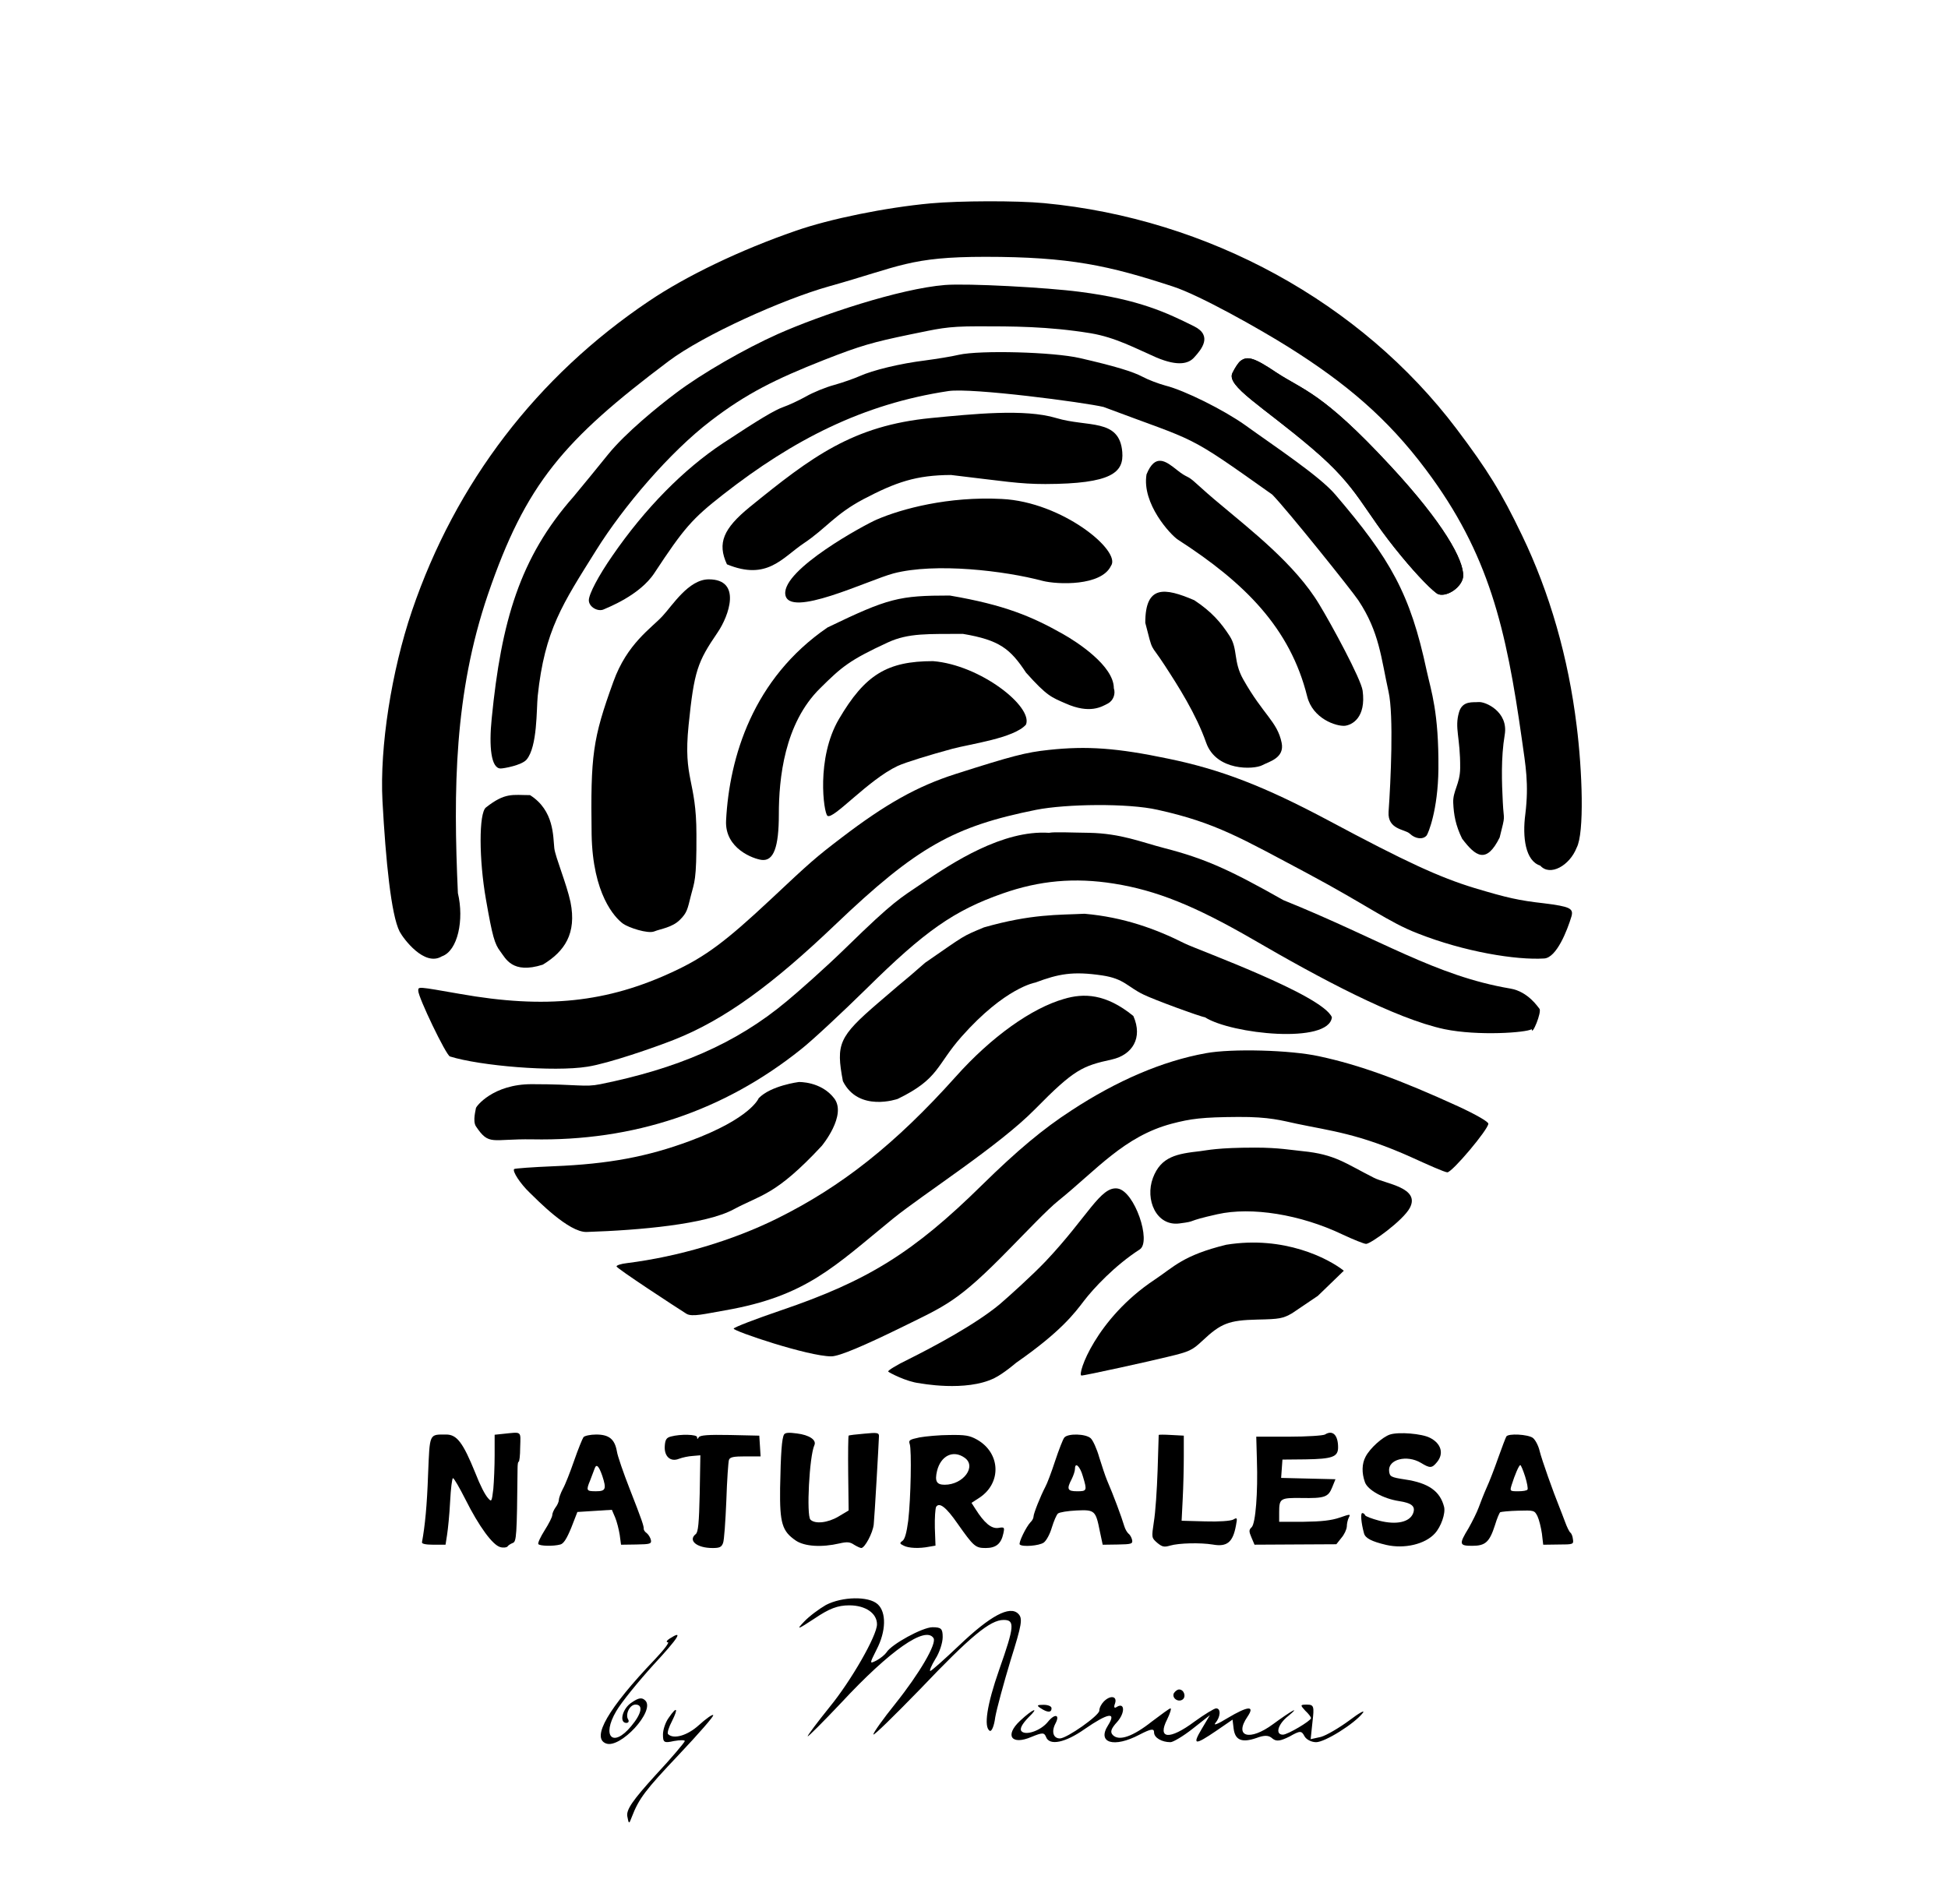 <svg xmlns="http://www.w3.org/2000/svg" fill="none" viewBox="0 0 2286 2235" height="2235" width="2286">
<path fill="black" d="M1092.16 238.693C1039.4 243.559 973.837 256.876 933.63 270.962C869.092 293.242 805.58 323.718 761.53 353.426C630.151 441.78 534.626 566.501 483.406 717.088C459.332 788.028 445.503 876.894 448.832 940.151C452.674 1010.32 459.012 1074.04 469 1093.5C473.354 1101.7 498 1135 518.5 1122.5C537.341 1116 544.768 1079.5 537.341 1048.26C531.841 926.756 533.061 814.013 572.5 698C617.061 567.645 661.316 516.708 784.5 424C825.732 393.012 918.816 351.366 972.341 336.256C1056.6 312.695 1067.22 301.438 1156.34 301.438C1255.2 301.438 1301.3 311.671 1376.34 336.256C1408.1 346.5 1479.57 387.024 1511.84 407.256C1579.96 450.025 1628.52 491.329 1673.34 551.256C1747.35 649.855 1767.49 737.401 1785.93 867.756C1790.28 898.744 1794.35 919.902 1790 955.5C1786.41 982.647 1790 1010.5 1807.5 1016C1819 1029 1842 1016 1850.21 995C1859.43 977.841 1856.87 904.809 1850.21 851.796C1840.48 772.149 1818.71 695.832 1785.93 627.965C1761.86 577.769 1745.47 551.391 1709.36 503.5C1597.18 354.962 1417.91 256.62 1225.33 238.437C1193.06 235.364 1125.96 235.62 1092.16 238.693Z"></path>
<path fill="black" d="M1109 334.5C1055.48 338.854 963.196 369.719 913 392C874.585 409.159 823.732 438.195 793 461.5C772.512 476.866 733.988 508.146 713.5 533.5C706.073 542.72 681.451 573.012 673 583C609.999 654.452 588.268 729.279 577 843.5C573.671 876.281 576.231 902 587.5 902C591.341 902 612.475 898.13 618 891.5C630.809 876.13 629.464 832.366 631 817C639.195 739.402 660.316 708.745 699.5 646C731.768 594.268 786.109 530.622 834 494C875.744 461.987 909.89 445.037 967 422.5C1010.02 405.597 1024.48 401.645 1067.5 392.682C1100.79 386.023 1109.34 383 1147.5 383C1187.71 383 1229.72 382.95 1279.92 391.145C1309.11 396.011 1332.93 409.072 1357 419.572C1383.12 430.585 1395.16 426.487 1401.31 419.572C1410.01 410.097 1423.33 394.012 1401.31 383C1369.29 367.122 1336.92 351.464 1267 342.5C1227.82 337.378 1135.89 332.451 1109 334.5Z"></path>
<path fill="black" d="M1125.09 416.45C1116.64 418.499 1098.71 421.316 1085.4 423.109C1056.46 426.694 1024.45 434.377 1008.57 441.548C1002.16 444.365 989.104 448.975 979.116 451.792C969.384 454.353 954.274 460.5 945.823 465.365C937.116 470.231 925.335 475.609 919.445 477.658C909.201 481.244 890.761 492.256 848.505 520.171C802.407 550.647 757.077 596.489 718.662 652.318C702.272 675.88 691.003 697.392 691.003 704.563C691.003 712.502 702.016 718.648 708.93 715.063C712.004 713.526 750.585 699.134 768 672.5C802.574 620 812.139 608.927 848.505 580.5C930.713 516.219 1012.61 474.11 1113 459C1140.15 454.902 1272.46 472.28 1295 477.658C1408 520.171 1389.5 507 1493 580.5C1510.16 597.915 1587.09 694.063 1594 704.563C1618.84 741.953 1620.72 772.5 1629.5 812C1635.65 839.659 1632.06 916.89 1629.5 953C1628.22 973.744 1648.56 973.212 1654.2 978.334C1660.85 984.736 1669.82 985.761 1674.17 980.639C1675.96 978.334 1687.49 951.159 1688 902.5C1688.51 835.658 1679.55 811.586 1674.17 787C1654.96 696.853 1631.79 656.306 1567 580.5C1548.56 558.732 1494.39 522.988 1461.1 498.914C1436.25 481.244 1390.16 458.195 1367.62 452.56C1359.17 450.255 1347.13 445.646 1340.99 442.316C1329.46 436.17 1308.46 429.767 1267.23 420.292C1236.24 413.121 1150.19 410.816 1125.09 416.45Z"></path>
<path fill="black" d="M1455.77 423.621C1453.32 425.494 1449.16 431.691 1446.2 437.923C1438.98 453.268 1481.89 477.018 1539.29 525.885C1596.31 574.255 1597.37 596.058 1644.59 652.889C1663.39 675.813 1682.69 695.349 1687.8 697.445C1698.82 701.176 1716.71 688.093 1717.07 675.949C1717.61 657.489 1694.87 614.885 1631.29 546.385C1551.15 459.89 1529.88 458.399 1497.52 437.017C1471.79 419.721 1463.9 417.542 1455.77 423.621Z"></path>
<path fill="black" d="M1455.77 423.621C1453.32 425.494 1449.16 431.691 1446.2 437.923C1438.98 453.268 1481.89 477.018 1539.29 525.885C1596.31 574.255 1597.37 596.058 1644.59 652.889C1663.39 675.813 1682.69 695.349 1687.8 697.445C1698.82 701.176 1716.71 688.093 1717.07 675.949C1717.61 657.489 1694.87 614.885 1631.29 546.385C1551.15 459.89 1529.88 458.399 1497.52 437.017C1471.79 419.721 1463.9 417.542 1455.77 423.621Z"></path>
<path fill="black" d="M879.726 595.203C848.87 620.471 841.5 637.5 853.075 662.367C900.384 681.848 917.724 654.747 943.5 637.5C969.276 620.253 979.903 603.564 1013.12 585.964C1051.44 565.869 1074.98 557.715 1116 557.5C1178.69 564.883 1196 568.13 1226.78 568.13C1305 567.915 1318.97 554.419 1317 530.5C1313.71 490.666 1276.5 501.833 1239.5 490.666C1202.5 479.5 1141.46 485.967 1092.53 490.666C1000.85 499.629 952.786 535.841 879.726 595.203Z"></path>
<path fill="black" d="M921.535 697.491C924.861 726.803 1019.11 680.856 1048.59 673.011C1097.76 660.203 1179.06 669.89 1223.7 681.828C1241.11 686.202 1292.34 688.129 1303.72 664.194C1316.57 646.915 1246.66 589.009 1175.55 585.643C1112.91 582.406 1058.08 597.185 1028.84 609.836C1015.12 615.68 918.21 668.179 921.535 697.491Z"></path>
<path fill="black" d="M1345.46 556.794C1339.75 591.148 1373.7 627.864 1382.35 633.456C1460.85 684.117 1514.01 737.108 1534.03 817.548C1540.54 843.469 1567.82 852.688 1578.2 851.883C1586.7 850.935 1603.29 842.306 1599.06 810.649C1597.24 796.999 1562.19 732.404 1548.28 709.599C1520.1 662.399 1466.72 621.293 1432.1 592.044C1423.01 584.612 1410.06 573.202 1403.23 566.915C1392.4 556.989 1394.04 561.897 1381.12 551.584C1368.19 541.271 1355.68 531.604 1345.46 556.794Z"></path>
<path fill="black" d="M1344 731C1353.5 768 1349.08 753.609 1366.5 780.5C1382.38 804.83 1403.65 838.139 1415.43 871.688C1427.21 905.237 1471.51 903.444 1481.5 898.066C1488.93 893.969 1507.84 889.871 1504 871.688C1498.88 846.846 1482.56 839.244 1459 797.5C1446.96 776.244 1453 762 1443 746.5C1433 731 1422 718 1401.5 704.5C1366.5 689.5 1344 686.5 1344 731Z"></path>
<path fill="black" d="M1759.87 982.986C1767.05 954.072 1764.69 965.534 1763.55 941.366C1762.44 919.463 1761.21 889.616 1765.81 862.449C1770.4 835.282 1742.97 823.245 1735.04 824.035C1729.12 824.692 1716.24 821.901 1712.21 835.862C1706.63 854.897 1713.85 865.149 1713.52 901.625C1713.37 920.21 1704.74 928.431 1705.38 942.351C1706.01 956.27 1708.13 968.729 1715.81 984.391C1731.75 1005.46 1744.32 1014.33 1759.87 982.986Z"></path>
<path fill="black" d="M777.554 723C764.493 737.342 735.904 755.167 719.77 800.24C695.441 867.338 692.99 886.475 694.27 979.439C695.551 1049.61 721.368 1076.95 731.1 1084.12C737.502 1088.73 760.161 1096.31 767.77 1093.24C775.379 1090.17 788.696 1088.7 797.77 1079.74C806.354 1071.27 806.77 1067.24 810.77 1051.24C814.77 1035.24 817.526 1034.5 817.27 979.439C817.27 914.646 801.554 915.5 808.054 851.439C814.554 787.378 818.493 777.012 842.054 742.439C855.371 722.975 870.883 680 831.77 680C808.054 680 789.078 710.707 777.554 723Z"></path>
<path fill="black" d="M1114.57 699C1055.07 699 1042.57 702 971.067 736.5C883.567 796.5 855.909 888.731 852.067 963C850.275 996.293 884.787 1008.3 894.006 1009.33C907.836 1010.86 913.982 994.472 913.982 955.801C913.982 914.312 920.243 849.263 962.5 807.775C987.598 782.933 996.5 775 1042 754C1066.36 742.755 1089.79 744.256 1130 744C1173 751.25 1185.57 761.5 1204.07 789.5C1229.07 817.5 1234.07 818.404 1250.57 825.702C1279.07 838.308 1292.75 829.543 1300.18 825.702C1306.33 822.373 1309.4 814.69 1307.1 807.775C1307.1 781.5 1263.97 753.476 1247.07 744C1211.21 723.768 1179.07 710 1114.57 699Z"></path>
<path fill="black" d="M1095 776C1041 776 1015.02 792 984.5 844C957.5 890 966.647 954.171 971 957.5C977.403 962.878 1018.93 915.134 1053.5 899C1062.98 894.646 1091.5 885.969 1117.5 878.907C1138.24 873.273 1190 866.5 1204 850.5C1212.5 829.5 1150.5 780.5 1095 776Z"></path>
<path fill="black" d="M1230.7 880.207C1204.07 883.024 1188.19 887.122 1120.84 908.634C1076.28 922.976 1039.65 943.464 987.665 983.159C957.445 1006.21 951.299 1011.59 904.433 1055.64C852.188 1104.55 828.115 1122.73 790.724 1140.15C712.614 1176.77 640.394 1184.45 539.49 1166.53C489.551 1157.82 490.831 1157.82 490.831 1162.94C490.831 1170.62 523.39 1238.46 528 1240C563.086 1251.01 649.805 1258.4 689.5 1252C714.342 1248.16 768.628 1229.21 790.724 1220.5C851.164 1196.68 907.524 1154.65 980 1085.5C1076.04 993.816 1119.19 969.964 1216 950.5C1251.09 943.585 1323.67 942.561 1358.5 950.5C1426.88 965.61 1456.89 984.012 1535 1025.5C1604.92 1062.89 1629.69 1082.44 1663.5 1095.5C1718.56 1117.27 1779.27 1127.05 1812.05 1125C1826.65 1124.23 1839.2 1092 1844.06 1075.87C1846.88 1066.14 1842.27 1064.09 1812.05 1060.25C1782.34 1056.92 1768.77 1053.84 1730.36 1042.32C1689.12 1029.77 1649.17 1011.33 1558.77 962.927C1483.73 922.976 1433.02 903.256 1370.79 890.451C1310.86 877.902 1275.52 875.341 1230.7 880.207Z"></path>
<path fill="black" d="M1231 977.5C1176.73 974 1117.95 1012.3 1081.58 1037.14C1055.97 1054.56 1049.4 1057 994.083 1111.04C968.216 1136.39 935.107 1165.45 923.583 1174.92C862.887 1225.89 792.937 1254.61 704.583 1272.54C685.887 1276.38 678.355 1272.54 624.574 1272.54C578.476 1272.28 558.5 1298.88 558.5 1300.67C558.5 1302.21 554.402 1315.6 558.5 1322C574.122 1345.31 576.683 1336.52 624.574 1337.29C743.66 1339.6 849.174 1304.25 940.089 1231.52C953.406 1221.02 987.98 1188.75 1016.92 1160.33C1085.04 1092.97 1119.62 1068.64 1176.73 1048.67C1219.75 1033.56 1260.98 1029.71 1307.34 1037.14C1357.02 1045.08 1401.84 1063.01 1470.47 1102.7C1548.84 1148.29 1637.38 1195.67 1695 1207.96C1734.7 1216.16 1791.37 1212.06 1797.51 1207.96C1797.51 1217 1809.8 1187.22 1806.48 1183.89C1805.19 1182.61 1793.5 1163.91 1772.5 1160.33C1684.4 1145.47 1620.5 1102.7 1506 1056.5C1444.02 1021.41 1414.39 1007.79 1366.5 995.5C1338.84 988.329 1315.47 978.268 1278.08 977.5C1254.78 977.244 1238.17 976.219 1231 977.5Z"></path>
<path fill="black" d="M570.243 947.76C561.791 954.419 562.048 1008.94 570.243 1055.55C577.926 1099.6 580.487 1108.05 587.146 1116.76C593.292 1124.7 600.981 1143.76 636.981 1132.26C662.488 1116.76 676.908 1095.89 669.481 1058.76C664.872 1037.25 651.768 1006.13 650.488 995.625C648.951 982.052 650.488 951.26 621.981 933.26C601.481 933.26 592.981 929.845 570.243 947.76Z"></path>
<path fill="black" d="M978.821 1289.01C963.321 1269.01 937.321 1270.01 937.321 1270.01C937.321 1270.01 904.663 1274.15 890.321 1289.01C890.321 1289.01 881.473 1312.48 809.765 1339.12C759.57 1357.81 713.728 1366.26 650.471 1368.82C625.373 1369.85 604.373 1371.39 603.348 1372.15C601.044 1374.72 610.519 1389.31 621.532 1399.81C630.495 1408.52 667.321 1446.52 688.321 1446.01C751.066 1443.96 828.377 1437.01 860.821 1419.51C893.265 1402.01 910.028 1403.4 964.321 1345.01C964.321 1345.01 994.321 1309.01 978.821 1289.01Z"></path>
<path fill="black" d="M1272.66 1072.51C1242.34 1074.04 1210.66 1072.51 1154.66 1088.51C1128.49 1099.51 1134.16 1096.51 1085.66 1130.01C1050.57 1160.65 1077.16 1137.01 1030.66 1177.01C984.161 1217.01 980.921 1225.34 989.16 1269.01C1007.66 1306.01 1053.47 1289.83 1053.47 1289.83C1102.38 1266.07 1098.55 1250.42 1128.49 1216.65C1179.65 1158.93 1214.99 1153.26 1214.99 1153.26C1242.14 1143.12 1258.66 1139.74 1293.4 1144.88C1319.5 1148.8 1323 1158.27 1341.84 1167.32C1353.8 1173.28 1408.91 1193.44 1414 1194C1445.16 1213.87 1559.47 1225.82 1563 1194C1551.83 1167.66 1405.51 1114.93 1390.12 1107.3C1356.69 1090.45 1318.66 1076.51 1272.66 1072.51Z"></path>
<path fill="black" d="M1248.5 1172.5C1210.85 1183.26 1163.48 1216.73 1121.48 1263.85C1050.8 1342.73 987.795 1392.67 911.733 1430.31C860.001 1455.92 796.745 1474.88 735.793 1482.56C728.878 1483.33 723.5 1485.12 723.5 1486.4C723.5 1488.71 793.719 1534.57 805.5 1542C812.159 1546.1 827.183 1542.1 851 1538C946.269 1521.35 978.597 1486.91 1048 1430.31C1084.11 1401.12 1172.5 1344.77 1214.5 1302C1260.85 1254.88 1270.17 1251.18 1305 1243.5C1328.56 1238.12 1341.5 1218.5 1330 1192.5C1297.5 1166 1271.55 1165.59 1248.5 1172.5Z"></path>
<path fill="black" d="M1414.92 1236.21C1364.21 1245.43 1310.95 1268.22 1257.42 1303.31C1223.87 1325.08 1193.65 1350.43 1152.42 1390.9C1072.01 1470.03 1018.48 1503.32 916.808 1537.9C886.589 1548.14 861.491 1557.87 860.979 1559.41C860.21 1562.23 948.362 1592 975.5 1592C985.232 1592 1015.56 1578.62 1055 1559.41C1110.57 1532.01 1123.27 1528.77 1185.5 1465C1203.17 1447.07 1229.71 1419.07 1242 1409.33C1287.07 1372.97 1319.17 1333.79 1375 1318.93C1397.54 1313.04 1410.74 1311.26 1453 1311C1489.88 1310.74 1504.6 1315.35 1521.5 1318.93C1561.45 1327.38 1594.51 1330.46 1657 1358.63C1674.41 1366.57 1695.43 1376 1698.5 1376C1704.39 1375.74 1746.57 1325.59 1746.57 1318.93C1746.57 1316.63 1733 1308.69 1711.49 1298.7C1642.6 1267.2 1595.73 1250.04 1548.09 1239.8C1514.29 1232.37 1445.14 1230.58 1414.92 1236.21Z"></path>
<path fill="black" d="M1311.5 1395C1291.5 1392 1276.43 1428.26 1227 1480.5C1210.61 1497.66 1183.76 1521.78 1173 1531C1144.57 1554.56 1096.63 1580.19 1066.41 1595.3C1052.07 1602.21 1041.31 1608.87 1042.34 1609.89C1043.1 1610.92 1063.89 1621.96 1079 1623.5C1079 1623.5 1133.49 1634.11 1167 1617.5C1177.92 1612.09 1192.5 1599.5 1192.5 1599.5C1245 1563 1261 1541.33 1272 1526.92C1283 1512.5 1308.23 1485.32 1337.5 1466.5C1351.5 1457.5 1331.5 1398 1311.5 1395Z"></path>
<path fill="black" d="M1408.5 1351.14C1381.35 1354.22 1362.48 1357.31 1353 1382.5C1343.4 1408.01 1356.96 1439.47 1384 1436C1406.65 1433.09 1388.5 1434.13 1428.71 1425.17C1468.66 1416.21 1526.02 1425.43 1574.94 1448.73C1588 1454.88 1600.81 1460 1603.11 1460C1608.49 1460 1646.64 1432.59 1654.5 1417.64C1666.89 1394.09 1626.07 1389.41 1612.5 1382.5C1578.44 1365.34 1567 1354.92 1528.5 1351.14C1515.44 1349.86 1500.5 1347 1473 1347C1428.75 1347 1416.95 1350.12 1408.5 1351.14Z"></path>
<path fill="black" d="M1439 1461C1388 1473.5 1377.59 1487.01 1355 1502C1285.93 1547.83 1263.88 1613.48 1269 1614.5C1271.3 1615.01 1354.97 1596.47 1370.07 1592.62C1395.94 1586.48 1399.01 1584.94 1411.05 1573.67C1432.82 1553.19 1442.04 1549.6 1475.59 1548.83C1501.71 1548.32 1505.55 1547.55 1516.31 1541.4L1546.5 1521L1577 1491.5C1558.82 1477.16 1507 1450 1439 1461Z"></path>
<path fill="black" d="M590.199 1682.99L580.467 1684.01V1707.83C580.467 1720.89 579.699 1738.82 578.931 1747.52C577.138 1762.38 576.882 1763.15 573.04 1758.79C569.199 1754.7 563.565 1743.68 557.674 1728.57C543.333 1693.23 536.162 1683.76 523.613 1683.76C503.381 1683.76 504.405 1681.71 502.357 1730.62C501.076 1767.24 498.771 1790.81 495.186 1810.27C494.93 1812.06 499.54 1813.09 508.759 1813.09H522.845L524.637 1801.56C525.662 1795.16 527.454 1777.74 528.223 1762.38C528.991 1747.27 530.528 1734.98 531.552 1734.98C532.833 1734.98 539.235 1746.24 546.15 1759.82C562.028 1791.57 578.162 1813.6 587.126 1815.9C590.711 1816.93 594.553 1816.42 595.577 1815.14C596.345 1813.85 599.162 1812.06 601.723 1811.04C606.077 1809.5 606.589 1803.35 607.358 1724.22C607.358 1719.1 607.87 1715.26 608.638 1715.77C609.406 1716.28 610.431 1708.6 610.431 1698.87C610.943 1679.15 612.992 1680.68 590.199 1682.99Z"></path>
<path fill="black" d="M920.072 1683.78C917.511 1688.13 916.23 1705.03 915.462 1746.52C914.95 1787.75 917.767 1797.23 933.901 1808.24C944.145 1815.15 964.121 1816.44 985.121 1811.57C994.085 1809.52 997.414 1809.78 1002.28 1813.11C1005.61 1815.15 1009.45 1816.95 1010.73 1816.95C1014.83 1816.95 1024.3 1799.28 1025.33 1789.29C1026.35 1779.81 1031.22 1694.02 1031.48 1685.57C1031.48 1681.73 1029.68 1681.21 1014.32 1682.75C1004.84 1683.52 996.39 1684.54 995.877 1685.06C995.365 1685.82 995.109 1705.8 995.365 1729.62L995.877 1772.9L983.841 1780.07C971.292 1787.5 956.438 1789.03 951.06 1783.65C946.194 1778.79 949.779 1709.13 955.67 1696.32C958.487 1690.18 949.779 1684.29 935.182 1682.5C925.962 1681.21 921.352 1681.47 920.072 1683.78Z"></path>
<path fill="black" d="M1554.9 1683.72C1552.85 1685 1533.9 1686.28 1512.64 1686.28H1474.23L1474.99 1713.68C1476.27 1751.84 1473.46 1787.95 1468.85 1792.56C1465.52 1795.63 1465.52 1797.43 1468.59 1804.6L1472.18 1813.05L1520.07 1812.79L1568.21 1812.54L1574.1 1805.11C1577.69 1801.01 1580.25 1795.12 1580.51 1791.79C1580.51 1788.46 1581.53 1783.85 1582.81 1781.29C1585.12 1776.94 1584.6 1776.94 1572.06 1781.29C1562.32 1784.62 1550.8 1785.9 1530.06 1786.16H1501.12V1775.14C1501.12 1758.75 1502.4 1757.99 1526.98 1758.24C1554.64 1758.75 1558.74 1757.22 1563.35 1745.69L1567.19 1736.22L1535.18 1735.45L1503.42 1734.68L1504.19 1723.92L1504.96 1713.17L1532.1 1712.91C1563.35 1712.4 1570.26 1710.1 1570.26 1698.83C1570.26 1684.23 1563.86 1678.08 1554.9 1683.72Z"></path>
<path fill="black" d="M1631.17 1683.75C1622.46 1686.57 1607.61 1699.88 1602.49 1709.87C1598.13 1718.07 1597.88 1728.82 1601.72 1739.58C1604.79 1748.8 1623.23 1759.04 1641.67 1761.86C1656.78 1764.17 1661.39 1768.01 1658.32 1776.2C1654.22 1786.7 1638.6 1790.03 1618.62 1784.91C1609.91 1782.6 1602.49 1779.79 1601.97 1778.51C1601.46 1776.97 1599.92 1775.95 1598.64 1775.95C1596.34 1775.95 1597.36 1787.73 1600.69 1799.76C1602.23 1805.4 1609.4 1809.24 1626.82 1813.34C1648.07 1818.2 1672.4 1812.57 1683.93 1799.76C1691.1 1791.82 1696.47 1776.46 1694.68 1768.78C1690.07 1750.34 1676.5 1740.6 1648.84 1736.51C1632.19 1733.95 1630.91 1733.18 1630.14 1726.78C1628.61 1712.95 1650.89 1707.06 1667.54 1717.04C1678.04 1723.45 1680.34 1723.45 1686.23 1716.27C1694.68 1706.29 1691.35 1694.25 1678.04 1687.59C1668.82 1682.73 1641.41 1680.42 1631.17 1683.75Z"></path>
<path fill="black" d="M684.739 1686.83C683.458 1688.62 678.336 1701.17 673.726 1714.49C669.117 1727.81 663.226 1742.92 660.409 1747.78C657.848 1752.65 655.799 1758.54 655.799 1760.59C655.799 1762.64 654.007 1766.73 651.958 1769.29C649.909 1772.11 648.116 1776.21 648.116 1778.26C648.116 1780.56 644.019 1788.5 639.153 1796.18C634.287 1803.87 630.958 1811.04 631.726 1812.32C633.263 1814.62 649.141 1815.14 657.592 1812.83C661.434 1811.81 665.019 1806.17 670.397 1793.11L677.568 1774.67L697.8 1773.39L718.032 1772.11L721.873 1781.07C723.922 1785.94 726.227 1795.16 727.251 1801.56L728.788 1813.09L746.715 1812.83C762.849 1812.57 764.642 1812.06 763.874 1807.71C763.361 1805.15 761.313 1801.56 759.264 1799.77C756.959 1798.23 755.422 1795.93 755.422 1794.65C755.678 1791.32 753.373 1784.4 739.032 1747.78C731.605 1728.83 724.69 1708.85 723.922 1703.48C721.361 1689.13 714.702 1683.76 699.592 1683.76C692.678 1683.76 686.019 1685.29 684.739 1686.83ZM706.763 1732.16C711.885 1747.78 710.861 1750.34 699.336 1750.34C688.068 1750.34 687.556 1749.57 692.678 1737.28C694.47 1732.42 696.775 1726.27 697.8 1723.71C699.849 1717.82 702.666 1720.38 706.763 1732.16Z"></path>
<path fill="black" d="M787.312 1686.1C782.19 1687.39 780.653 1689.69 780.141 1696.86C779.117 1709.41 786.8 1716.32 796.788 1712.23C800.885 1710.69 808.056 1709.15 812.922 1708.9L821.885 1708.13L821.117 1752.95C820.349 1787.78 819.324 1798.28 816.507 1800.58C807.032 1808.01 817.532 1816.97 836.227 1816.97C844.422 1816.97 846.727 1815.95 848.52 1811.08C849.8 1808.01 851.337 1785.73 852.361 1761.4C853.13 1737.32 854.666 1715.81 855.434 1713.51C856.715 1710.18 860.813 1709.41 874.898 1709.41H892.569L891.801 1697.12L891.032 1685.08L856.715 1684.31C830.849 1683.8 821.885 1684.57 820.093 1686.87C818.556 1689.43 818.044 1689.43 818.044 1686.87C818.044 1683.54 798.58 1683.03 787.312 1686.1Z"></path>
<path fill="black" d="M1079.12 1687.13C1067.08 1689.69 1066.06 1690.45 1067.6 1695.06C1069.9 1701.98 1068.88 1758.83 1065.8 1784.96C1064.01 1798.53 1061.96 1806.47 1059.15 1808.52C1055.56 1811.08 1055.56 1811.85 1060.43 1814.15C1066.06 1817.22 1078.87 1817.74 1090.39 1815.43L1097.82 1814.15L1097.05 1793.15C1096.79 1781.63 1097.56 1770.61 1098.58 1768.57C1102.43 1762.93 1110.37 1769.08 1123.68 1788.28C1142.63 1815.18 1144.68 1816.97 1156.72 1816.97C1169.01 1816.97 1174.9 1811.85 1177.46 1799.81C1179 1792.64 1178.74 1792.13 1171.32 1793.41C1163.38 1794.43 1155.18 1787.77 1144.68 1771.13L1140.07 1763.96L1149.55 1757.81C1175.67 1740.39 1174.13 1705.31 1146.48 1689.69C1137.77 1684.82 1132.65 1684.05 1114.46 1684.31C1102.43 1684.31 1086.55 1685.84 1079.12 1687.13ZM1131.88 1710.94C1146.48 1720.93 1130.6 1742.7 1108.57 1742.7C1099.1 1742.7 1096.79 1738.6 1099.61 1726.56C1103.96 1708.64 1118.56 1701.47 1131.88 1710.94Z"></path>
<path fill="black" d="M1248.96 1687.36C1247.42 1689.15 1242.55 1701.7 1238.2 1714.76C1233.85 1728.08 1228.72 1741.65 1226.68 1745.24C1221.04 1756 1212.85 1776.48 1212.85 1780.07C1212.85 1781.86 1211.31 1784.94 1209.26 1786.73C1204.14 1792.11 1194.92 1811.06 1196.71 1812.85C1199.79 1815.92 1219.51 1814.39 1224.88 1810.55C1227.96 1808.24 1232.05 1800.81 1234.36 1792.87C1236.66 1785.45 1239.74 1778.02 1241.53 1776.48C1243.32 1774.95 1253.05 1773.41 1263.3 1772.9C1284.81 1771.87 1285.83 1772.9 1290.7 1797.48L1294.03 1813.11L1311.7 1812.85C1327.58 1812.59 1329.37 1812.08 1328.6 1807.73C1328.09 1805.17 1326.3 1801.58 1324.51 1800.3C1322.71 1798.76 1320.41 1794.92 1319.38 1791.34C1316.31 1780.84 1306.58 1754.72 1299.15 1737.56C1297.1 1732.69 1293.01 1720.4 1289.93 1710.41C1287.12 1700.42 1282.51 1690.43 1279.94 1688.13C1274.05 1682.75 1253.05 1682.24 1248.96 1687.36ZM1270.73 1732.69C1275.85 1749.59 1275.59 1750.36 1264.07 1750.36C1252.54 1750.36 1251.52 1747.8 1257.66 1736.02C1259.71 1731.92 1261.51 1726.54 1261.51 1723.98C1261.51 1715.53 1267.4 1720.91 1270.73 1732.69Z"></path>
<path fill="black" d="M1359.75 1684.3C1359.75 1684.81 1359.23 1703.51 1358.46 1726.04C1357.7 1748.58 1355.9 1775.47 1354.11 1785.97C1351.29 1804.92 1351.29 1804.92 1357.95 1810.81C1363.84 1815.68 1366.15 1816.19 1373.06 1814.14C1383.56 1811.07 1408.66 1810.56 1423 1812.86C1439.9 1815.93 1446.82 1810.3 1450.4 1790.58C1452.2 1781.36 1451.94 1780.85 1447.08 1783.66C1443.75 1785.2 1430.68 1786.23 1414.29 1785.71L1386.64 1784.95L1387.92 1759.34C1388.68 1745.25 1389.2 1722.71 1389.2 1709.4V1685.07L1374.6 1684.3C1366.4 1683.79 1359.75 1683.79 1359.75 1684.3Z"></path>
<path fill="black" d="M1767.7 1686.08C1766.93 1687.36 1762.58 1698.63 1758.23 1710.92C1753.87 1723.47 1747.73 1739.35 1744.4 1746.52C1741.32 1753.43 1737.23 1763.93 1735.18 1769.57C1733.13 1775.2 1727.75 1785.96 1723.4 1793.64C1711.87 1812.59 1712.38 1814.38 1727.75 1814.38C1743.12 1814.38 1747.98 1810.03 1754.39 1790.05C1756.69 1782.37 1759.51 1775.71 1760.53 1774.94C1761.56 1774.43 1771.03 1773.41 1781.53 1773.15C1800.23 1772.64 1800.74 1772.64 1804.32 1779.81C1806.12 1783.65 1808.42 1792.87 1809.45 1800.04L1810.98 1813.1L1828.91 1812.85C1846.33 1812.85 1846.84 1812.59 1845.81 1806.44C1845.56 1803.12 1844.02 1799.79 1843 1799.02C1841.72 1798.25 1838.9 1792.62 1836.59 1786.21C1834.29 1779.81 1831.22 1772.38 1830.19 1769.57C1822.51 1750.62 1809.45 1713.74 1806.89 1703.49C1805.35 1696.58 1801.51 1689.66 1798.69 1687.61C1792.8 1683.52 1770.01 1682.24 1767.7 1686.08ZM1789.73 1732.94C1792.03 1740.37 1793.31 1747.29 1792.54 1748.31C1792.03 1749.59 1786.91 1750.36 1781.53 1750.36C1771.8 1750.36 1771.8 1750.1 1773.85 1743.19C1777.69 1730.9 1782.56 1719.63 1784.09 1719.63C1784.86 1719.63 1787.42 1725.77 1789.73 1732.94Z"></path>
<path fill="black" d="M969.212 1883.83C961.075 1888.54 949.513 1897.1 943.518 1903.52C934.097 1913.36 935.81 1912.94 955.937 1899.67C973.066 1888.11 982.915 1884.25 996.619 1884.25C1015.89 1884.25 1029.16 1893.67 1029.16 1906.51C1029.16 1919.79 998.76 1972.87 973.494 2003.69C959.362 2021.24 947.8 2036.65 947.8 2037.94C947.8 2039.22 965.786 2021.24 987.626 1998.12C1044.15 1937.34 1086.12 1907.8 1095.54 1922.78C1099.4 1929.2 1079.27 1963.88 1050.58 1999.84C1036.44 2017.39 1024.88 2033.65 1024.88 2035.79C1024.88 2037.94 1049.29 2013.96 1079.7 1982.71C1138.79 1920.64 1161.92 1901.38 1177.76 1901.38C1191.04 1901.38 1190.61 1908.66 1172.62 1959.6C1158.06 2001.12 1154.21 2027.23 1161.49 2031.51C1163.63 2032.8 1166.63 2025.95 1167.91 2015.68C1169.63 2005.83 1177.76 1975.86 1185.9 1948.89C1199.17 1906.51 1200.46 1899.67 1194.89 1894.1C1185.04 1884.25 1162.35 1896.24 1125.95 1930.92C1108.39 1947.61 1092.97 1961.31 1091.69 1961.31C1090.4 1961.31 1092.97 1954.89 1097.68 1947.18C1102.39 1939.9 1106.25 1928.35 1106.25 1921.5C1106.25 1911.65 1104.53 1909.94 1094.26 1909.94C1082.69 1909.94 1045.87 1930.06 1040.3 1939.48C1038.59 1942.05 1033.45 1946.33 1028.74 1948.89C1020.17 1953.18 1020.17 1953.18 1028.74 1936.05C1039.87 1914.65 1040.3 1892.39 1030.02 1882.97C1019.32 1873.12 988.054 1873.98 969.212 1883.83Z"></path>
<path fill="black" d="M785.879 1923.25C782.465 1925.4 781.185 1927.55 783.745 1927.55C785.879 1927.55 779.051 1936.59 768.384 1947.78C713.34 2005.47 693.711 2039.91 711.206 2046.37C727.847 2052.82 769.237 2008.05 757.29 1996C753.449 1992.12 749.609 1992.56 741.502 1998.15C730.408 2005.04 726.141 2022.26 735.101 2022.26C737.235 2022.26 738.515 2020.54 737.235 2018.38C733.394 2012.36 738.942 2000.73 745.769 2000.73C755.156 2000.73 753.023 2011.5 740.648 2026.13C719.313 2051.96 705.659 2038.19 723.154 2008.48C729.127 1998.15 748.756 1974.04 766.677 1954.24C796.546 1921.95 802.52 1912.48 785.879 1923.25Z"></path>
<path fill="black" d="M1377.61 1987.24C1374.76 1992.89 1382.5 1998.55 1387.8 1994.78C1392.28 1991.48 1389.43 1983 1383.72 1983C1381.69 1983 1379.24 1984.88 1377.61 1987.24Z"></path>
<path fill="black" d="M1295.2 1997.25C1292.2 2000.34 1290.06 2004.74 1290.06 2007.83C1290.06 2013.56 1251.93 2040.45 1243.79 2040.45C1236.08 2040.45 1233.51 2032.52 1238.65 2022.82C1244.22 2012.24 1237.8 2010.92 1229.66 2021.05C1221.52 2031.19 1203.96 2037.37 1198.82 2032.08C1196.25 2029.43 1199.25 2023.7 1206.96 2015.76C1220.66 2002.54 1212.1 2005.63 1197.1 2019.73C1178.69 2036.93 1186.82 2048.83 1210.38 2038.69C1223.23 2033.4 1225.38 2033.4 1227.52 2038.69C1231.37 2049.27 1249.79 2045.74 1272.92 2029.43C1300.34 2010.47 1310.62 2008.71 1300.34 2025.02C1287.06 2045.74 1307.19 2051.91 1337.17 2036.04C1350.88 2028.99 1354.31 2028.55 1354.31 2033.4C1354.31 2039.57 1363.3 2044.86 1373.58 2044.86C1376.58 2044.86 1388.58 2037.81 1399.71 2028.99L1419.85 2013.12L1410.42 2028.99C1398.86 2048.39 1401.86 2048.83 1427.13 2031.64L1446.4 2018.41L1447.69 2028.99C1449.4 2042.66 1457.54 2045.74 1474.25 2040.01C1483.67 2036.48 1488.81 2036.48 1493.09 2040.45C1497.81 2044.42 1502.52 2043.54 1513.23 2038.25C1525.65 2031.19 1527.36 2031.19 1530.79 2037.81C1532.93 2041.77 1538.93 2044.86 1544.5 2044.86C1554.78 2044.86 1589.47 2023.26 1599.32 2010.47C1602.32 2006.51 1595.04 2010.47 1583.48 2019.29C1571.48 2028.11 1556.49 2036.93 1550.06 2038.69L1538.07 2041.33L1540.21 2021.05C1542.35 2002.98 1541.93 2000.78 1533.79 2000.78C1525.65 2000.78 1525.65 2001.22 1531.65 2007.83C1535.5 2011.36 1538.5 2015.32 1538.5 2016.65C1538.5 2019.73 1511.08 2036.04 1505.52 2036.04C1496.09 2036.04 1499.52 2023.7 1511.94 2014C1527.36 2001.22 1514.94 2008.27 1493.95 2023.7C1466.54 2043.98 1447.69 2038.69 1463.97 2014.88C1472.96 2001.66 1464.82 2002.1 1440.41 2016.65C1429.7 2023.26 1423.27 2025.9 1426.27 2022.38C1432.27 2015.32 1433.12 2005.18 1427.13 2005.18C1424.99 2005.18 1413.42 2012.24 1401.86 2020.61C1372.3 2042.66 1357.74 2041.33 1369.73 2017.97C1373.16 2010.92 1374.87 2005.18 1373.58 2005.18C1372.3 2005.18 1362.88 2012.24 1351.74 2020.61C1329.46 2038.25 1313.19 2043.98 1305.91 2036.48C1302.48 2032.96 1303.76 2028.99 1311.05 2021.05C1320.47 2010.47 1320.04 1997.69 1310.62 2003.42C1307.62 2005.63 1306.76 2003.86 1308.48 1999.45C1311.47 1990.64 1302.91 1989.31 1295.2 1997.25Z"></path>
<path fill="black" d="M1221.33 2005.05C1229.35 2010.32 1234 2010.32 1234 2005.05C1234 2002.62 1229.78 2001 1224.71 2001C1216.68 2001 1216.26 2001.81 1221.33 2005.05Z"></path>
<path fill="black" d="M784.827 2016.11C780.983 2021.25 777.993 2030.25 777.993 2035.81C777.993 2045.24 779.274 2046.09 790.807 2043.52C798.068 2042.24 803.621 2042.24 803.621 2043.52C803.621 2044.81 788.244 2063.23 769.023 2083.79C742.541 2112.92 734.853 2124.05 736.134 2131.76C737.842 2141.19 738.27 2141.19 741.259 2133.05C749.802 2110.77 757.49 2100.92 796.786 2059.37C819.852 2034.96 838.218 2013.97 836.937 2013.11C836.083 2011.83 828.394 2017.4 819.852 2025.11C806.611 2037.1 790.38 2041.81 783.973 2035.39C782.691 2034.1 784.827 2027.25 788.671 2019.97C796.359 2004.55 794.224 2002.4 784.827 2016.11Z"></path>
</svg>
